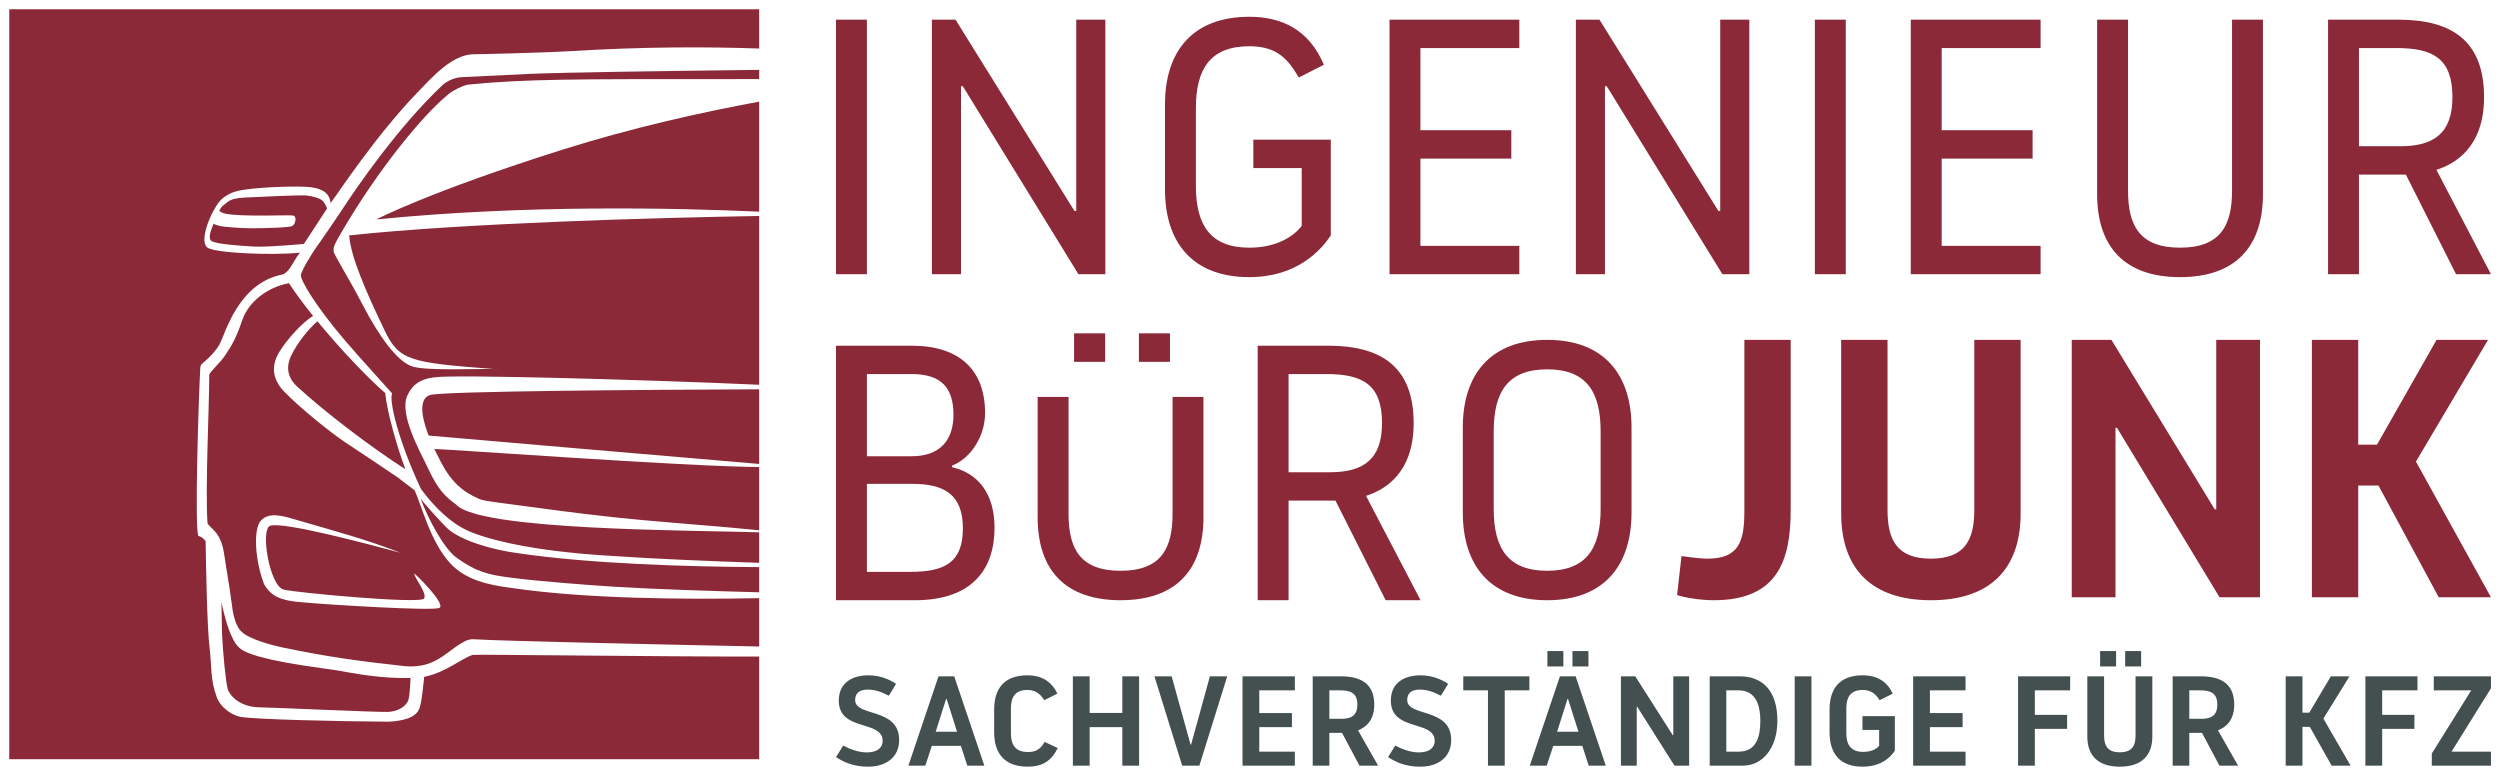 <?xml version="1.0" encoding="UTF-8"?>
<svg width="270px" height="83px" viewBox="0 0 270 83" version="1.1" xmlns="http://www.w3.org/2000/svg" xmlns:xlink="http://www.w3.org/1999/xlink">
    <!-- Generator: Sketch 50.2 (55047) - http://www.bohemiancoding.com/sketch -->
    <title>logo_ingbuero_junk</title>
    <desc>Created with Sketch.</desc>
    <defs></defs>
    <g id="logo_ingbuero_junk" stroke="none" stroke-width="1" fill="none" fill-rule="evenodd">
        <g id="Group-12" transform="translate(1, 1)">
            <g id="Group">
                <path d="M218.762,77.721 L222.246,77.721 L222.246,76.207 L218.762,76.207 L218.762,73.557 L222.576,73.557 L222.576,72.043 L216.95,72.043 L216.95,81.691 L218.762,81.691 L218.762,77.721 Z M227.94,81.801 C230.272,81.801 231.452,80.617 231.452,78.549 L231.452,72.043 L229.64,72.043 L229.64,78.413 C229.64,79.515 229.294,80.245 227.94,80.245 C226.586,80.245 226.242,79.515 226.242,78.413 L226.242,72.043 L224.43,72.043 L224.43,78.549 C224.43,80.617 225.608,81.801 227.94,81.801 Z M225.812,70.979 L227.538,70.979 L227.538,69.313 L225.812,69.313 L225.812,70.979 Z M228.518,70.979 L230.244,70.979 L230.244,69.313 L228.518,69.313 L228.518,70.979 Z M233.648,81.691 L235.444,81.691 L235.444,78.149 L236.814,78.149 L238.7,81.691 L240.714,81.691 L238.542,77.873 C239.304,77.583 240.296,76.881 240.296,75.103 C240.296,72.897 238.93,72.043 236.684,72.043 L233.648,72.043 L233.648,81.691 Z M235.444,73.557 L236.598,73.557 C237.806,73.557 238.47,73.889 238.47,75.103 C238.47,76.247 237.836,76.633 236.742,76.633 L235.444,76.633 L235.444,73.557 Z M245.854,81.691 L247.666,81.691 L247.666,77.501 L248.458,77.501 L250.818,81.691 L252.862,81.691 L249.926,76.605 L252.746,72.043 L250.732,72.043 L248.4,75.971 L247.666,75.971 L247.666,72.043 L245.854,72.043 L245.854,81.691 Z M256.274,77.721 L259.756,77.721 L259.756,76.207 L256.274,76.207 L256.274,73.557 L260.088,73.557 L260.088,72.043 L254.462,72.043 L254.462,81.691 L256.274,81.691 L256.274,77.721 Z M261.848,73.557 L265.894,73.557 L261.634,80.383 L261.634,81.691 L268.024,81.691 L268.024,80.177 L263.764,80.177 L268.024,73.337 L268.024,72.043 L261.848,72.043 L261.848,73.557 Z" id="Fill-1" fill="#444F50"></path>
                <path d="M92.755,81.802 C94.699,81.802 96.109,80.782 96.109,78.922 C96.109,75.378 91.357,76.454 91.357,74.606 C91.357,74 91.661,73.476 92.727,73.476 C93.503,73.476 94.195,73.724 95.001,74.138 L95.777,72.856 C95.015,72.346 94.009,71.934 92.799,71.934 C90.927,71.934 89.589,72.828 89.589,74.662 C89.589,78.054 94.325,76.716 94.325,79.018 C94.325,79.666 93.865,80.26 92.611,80.26 C91.761,80.26 90.869,79.942 90.063,79.528 L89.287,80.77 C90.121,81.306 91.171,81.802 92.755,81.802 Z M102.777,79.554 L103.467,81.692 L105.309,81.692 L102.057,72.044 L100.357,72.044 L97.105,81.692 L98.933,81.692 L99.639,79.554 L102.777,79.554 Z M100.055,78.026 L101.179,74.484 L101.237,74.484 L102.359,78.026 L100.055,78.026 Z M108.181,75.502 C108.181,74.302 108.627,73.516 109.953,73.516 C110.687,73.516 111.263,73.792 111.781,74.62 L113.191,73.916 C112.601,72.636 111.549,71.934 109.953,71.934 C107.405,71.934 106.369,73.42 106.369,75.64 L106.369,78.094 C106.369,80.314 107.449,81.802 109.995,81.802 C111.593,81.802 112.557,81.168 113.235,79.79 L111.823,79.128 C111.305,80.04 110.729,80.218 109.995,80.218 C108.671,80.218 108.181,79.432 108.181,78.232 L108.181,75.502 Z M120.211,81.692 L122.023,81.692 L122.023,72.044 L120.211,72.044 L120.211,76 L116.683,76 L116.683,72.044 L114.871,72.044 L114.871,81.692 L116.683,81.692 L116.683,77.528 L120.211,77.528 L120.211,81.692 Z M126.675,81.692 L128.531,81.692 L131.541,72.044 L129.669,72.044 L127.639,79.418 L127.581,79.418 L125.537,72.044 L123.681,72.044 L126.675,81.692 Z M135.003,77.528 L138.529,77.528 L138.529,76.014 L135.003,76.014 L135.003,73.558 L138.845,73.558 L138.845,72.044 L133.191,72.044 L133.191,81.692 L138.845,81.692 L138.845,80.178 L135.003,80.178 L135.003,77.528 Z M140.773,81.692 L142.571,81.692 L142.571,78.148 L143.939,78.148 L145.825,81.692 L147.839,81.692 L145.667,77.874 C146.429,77.584 147.421,76.882 147.421,75.102 C147.421,72.898 146.055,72.044 143.809,72.044 L140.773,72.044 L140.773,81.692 Z M142.571,73.558 L143.723,73.558 C144.933,73.558 145.595,73.89 145.595,75.102 C145.595,76.248 144.961,76.634 143.867,76.634 L142.571,76.634 L142.571,73.558 Z M152.377,81.802 C154.321,81.802 155.729,80.782 155.729,78.922 C155.729,75.378 150.979,76.454 150.979,74.606 C150.979,74 151.283,73.476 152.349,73.476 C153.125,73.476 153.817,73.724 154.623,74.138 L155.399,72.856 C154.637,72.346 153.629,71.934 152.421,71.934 C150.549,71.934 149.211,72.828 149.211,74.662 C149.211,78.054 153.947,76.716 153.947,79.018 C153.947,79.666 153.485,80.26 152.233,80.26 C151.383,80.26 150.491,79.942 149.685,79.528 L148.909,80.77 C149.743,81.306 150.793,81.802 152.377,81.802 Z M157.035,73.558 L159.699,73.558 L159.699,81.692 L161.511,81.692 L161.511,73.558 L164.173,73.558 L164.173,72.044 L157.035,72.044 L157.035,73.558 Z M169.889,79.554 L170.579,81.692 L172.423,81.692 L169.169,72.044 L167.471,72.044 L164.217,81.692 L166.045,81.692 L166.751,79.554 L169.889,79.554 Z M167.169,78.026 L168.291,74.484 L168.349,74.484 L169.471,78.026 L167.169,78.026 Z M166.119,70.98 L167.845,70.98 L167.845,69.314 L166.119,69.314 L166.119,70.98 Z M168.825,70.98 L170.551,70.98 L170.551,69.314 L168.825,69.314 L168.825,70.98 Z M174.059,81.692 L175.769,81.692 L175.769,75.338 L175.827,75.338 L179.845,81.692 L181.427,81.692 L181.427,72.044 L179.715,72.044 L179.715,78.398 L179.657,78.398 L175.611,72.044 L174.059,72.044 L174.059,81.692 Z M183.647,81.692 L187.215,81.692 C189.361,81.692 190.957,79.804 190.957,76.84 C190.957,73.6 189.361,72.044 186.899,72.044 L183.647,72.044 L183.647,81.692 Z M185.443,73.558 L186.783,73.558 C188.685,73.558 189.117,75.282 189.117,76.84 C189.117,78.578 188.685,80.178 186.783,80.178 L185.443,80.178 L185.443,73.558 Z M192.825,81.692 L194.637,81.692 L194.637,72.044 L192.825,72.044 L192.825,81.692 Z M200.147,77.832 L201.947,77.832 L201.947,79.542 C201.687,79.874 201.141,80.204 200.219,80.204 C198.893,80.204 198.405,79.418 198.405,78.218 L198.405,75.504 C198.405,74.302 198.851,73.516 200.175,73.516 C200.911,73.516 201.487,73.792 202.005,74.62 L203.413,73.916 C202.825,72.636 201.775,71.934 200.175,71.934 C197.627,71.934 196.593,73.42 196.593,75.64 L196.593,78.08 C196.593,80.3 197.627,81.802 200.175,81.802 C202.177,81.802 203.227,80.742 203.643,80.066 L203.643,76.344 L200.147,76.344 L200.147,77.832 Z M207.433,77.528 L210.961,77.528 L210.961,76.014 L207.433,76.014 L207.433,73.558 L211.277,73.558 L211.277,72.044 L205.621,72.044 L205.621,81.692 L211.277,81.692 L211.277,80.178 L207.433,80.178 L207.433,77.528 Z" id="Fill-3" fill="#444F50"></path>
                <path d="M89.286,28.616 L92.624,28.616 L92.624,1.126 L89.286,1.126 L89.286,28.616 Z M99.646,28.616 L102.788,28.616 L102.788,8.312 L102.984,8.312 L115.472,28.616 L118.378,28.616 L118.378,1.126 L115.236,1.126 L115.236,21.782 L115.04,21.782 L102.198,1.126 L99.646,1.126 L99.646,28.616 Z M133.928,3.994 C136.914,3.994 138.092,5.368 139.27,7.37 L141.98,5.996 C140.37,2.186 137.424,0.812 133.928,0.812 C127.802,0.812 124.818,4.542 124.818,10.276 L124.818,19.466 C124.818,25.198 127.802,28.93 133.928,28.93 C139.112,28.93 141.704,25.984 142.726,24.414 L142.726,14.086 L134.36,14.086 L134.36,17.148 L139.584,17.148 L139.584,23.392 C138.798,24.452 136.952,25.748 133.928,25.748 C129.726,25.748 128.156,23.314 128.156,19.072 L128.156,10.668 C128.156,6.428 129.726,3.994 133.928,3.994 Z M152.406,4.19 L163.086,4.19 L163.086,1.126 L149.068,1.126 L149.068,28.616 L163.086,28.616 L163.086,25.552 L152.406,25.552 L152.406,16.128 L162.222,16.128 L162.222,13.064 L152.406,13.064 L152.406,4.19 Z M169.194,28.616 L172.334,28.616 L172.334,8.312 L172.532,8.312 L185.02,28.616 L187.926,28.616 L187.926,1.126 L184.784,1.126 L184.784,21.782 L184.588,21.782 L171.746,1.126 L169.194,1.126 L169.194,28.616 Z M195.006,28.616 L198.344,28.616 L198.344,1.126 L195.006,1.126 L195.006,28.616 Z M208.702,4.19 L219.384,4.19 L219.384,1.126 L205.364,1.126 L205.364,28.616 L219.384,28.616 L219.384,25.552 L208.702,25.552 L208.702,16.128 L218.52,16.128 L218.52,13.064 L208.702,13.064 L208.702,4.19 Z M234.444,28.93 C240.374,28.93 243.398,25.71 243.398,19.976 L243.398,1.126 L240.06,1.126 L240.06,19.584 C240.06,23.274 238.882,25.748 234.444,25.748 C230.006,25.748 228.828,23.274 228.828,19.584 L228.828,1.126 L225.49,1.126 L225.49,19.976 C225.49,25.71 228.514,28.93 234.444,28.93 Z M250.43,28.616 L253.768,28.616 L253.768,17.856 L258.834,17.856 L264.254,28.616 L268.024,28.616 L262.134,17.344 C264.096,16.716 267.278,14.95 267.278,9.49 C267.278,3.404 263.782,1.126 258.05,1.126 L250.43,1.126 L250.43,28.616 Z M253.768,4.19 L257.814,4.19 C261.74,4.19 263.862,5.288 263.862,9.49 C263.862,13.418 261.82,14.792 258.246,14.792 L253.768,14.792 L253.768,4.19 Z" id="Fill-5" fill="#8B2939"></path>
                <path d="M192.396,35.708 L187.392,35.708 L187.392,54.134 C187.392,57.47 186.836,59.336 183.382,59.336 C182.944,59.336 182.07,59.258 180.602,59.058 L180.124,63.268 C181.118,63.586 182.746,63.824 184.096,63.824 C191.046,63.824 192.396,59.456 192.396,54.056 L192.396,35.708 Z M207.538,63.824 C213.972,63.824 217.228,60.41 217.228,54.452 L217.228,35.708 L212.224,35.708 L212.224,54.056 C212.224,57.232 211.27,59.336 207.538,59.336 C203.804,59.336 202.852,57.232 202.852,54.056 L202.852,35.708 L197.848,35.708 L197.848,54.452 C197.848,60.41 201.104,63.824 207.538,63.824 Z M222.748,63.506 L227.474,63.506 L227.474,45.2 L227.632,45.2 L238.712,63.506 L243.08,63.506 L243.08,35.708 L238.354,35.708 L238.354,54.016 L238.196,54.016 L227.036,35.708 L222.748,35.708 L222.748,63.506 Z M248.684,63.506 L253.688,63.506 L253.688,51.434 L255.872,51.434 L262.384,63.506 L268.024,63.506 L259.922,48.852 L267.706,35.708 L262.146,35.708 L255.714,47.026 L253.688,47.026 L253.688,35.708 L248.684,35.708 L248.684,63.506 Z" id="Fill-7" fill="#8B2939"></path>
                <path d="M105.388,43.6 C105.388,38.966 102.64,36.336 97.456,36.336 L89.288,36.336 L89.288,63.824 L97.808,63.824 C104.092,63.824 106.41,60.368 106.41,56.01 C106.41,52.358 104.682,50.118 101.814,49.452 L101.814,49.294 C103.896,48.47 105.388,46.074 105.388,43.6 Z M92.626,51.258 L97.574,51.258 C100.99,51.258 102.992,52.436 102.992,56.048 C102.992,59.7 101.108,60.762 97.298,60.762 L92.626,60.762 L92.626,51.258 Z M101.972,43.796 C101.972,46.584 100.48,48.274 97.456,48.274 L92.626,48.274 L92.626,39.398 L97.456,39.398 C100.714,39.398 101.972,40.93 101.972,43.796 Z" id="Fill-8" fill="#8B2939"></path>
                <path d="M151.675,44.7 C151.675,38.614 148.179,36.336 142.447,36.336 L134.829,36.336 L134.829,63.824 L138.167,63.824 L138.167,53.064 L143.231,53.064 L148.651,63.824 L152.421,63.824 L146.531,52.554 C148.495,51.926 151.675,50.158 151.675,44.7 M148.259,44.7 C148.259,48.628 146.217,50.002 142.643,50.002 L138.167,50.002 L138.167,39.398 L142.211,39.398 C146.137,39.398 148.259,40.498 148.259,44.7" id="Fill-9" fill="#8B2939"></path>
                <path d="M175.205,54.36 L175.205,45.17 C175.205,39.438 172.221,35.706 166.095,35.706 C159.969,35.706 156.983,39.438 156.983,45.17 L156.983,54.36 C156.983,60.094 159.969,63.824 166.095,63.824 C172.221,63.824 175.205,60.094 175.205,54.36 Z M171.867,53.968 C171.867,58.208 170.335,60.644 166.095,60.644 C161.853,60.644 160.321,58.208 160.321,53.968 L160.321,45.564 C160.321,41.322 161.853,38.888 166.095,38.888 C170.335,38.888 171.867,41.322 171.867,45.564 L171.867,53.968 Z" id="Fill-10" fill="#8B2939"></path>
                <path d="M120.019,63.824 C125.949,63.824 128.973,60.604 128.973,54.87 L128.973,41.866 L125.635,41.866 L125.635,54.478 C125.635,58.17 124.457,60.644 120.019,60.644 C115.581,60.644 114.403,58.17 114.403,54.478 L114.403,41.866 L111.065,41.866 L111.065,54.87 C111.065,60.604 114.089,63.824 120.019,63.824" id="Fill-11" fill="#8B2939"></path>
                <polygon id="Fill-13" fill="#8B2939" points="115 38.08 118.356 38.08 118.356 35 115 35"></polygon>
                <polygon id="Fill-14" fill="#8B2939" points="122 38.08 125.356 38.08 125.356 35 122 35"></polygon>
                <path d="M80.992,80.992 L80.992,69.908 C70.16,69.926 50.266,69.654 50.048,69.728 C48.678,70.198 47.354,71.496 44.996,72.06 C44.938,72.074 44.876,72.086 44.81,72.098 C44.728,72.886 44.562,74.814 44.296,75.518 C43.908,76.542 42.44,76.87 40.99,76.942 L40.932,76.942 C35.302,76.908 26.752,76.704 24.942,76.42 C23.306,75.986 22.6,74.82 22.432,74.358 C21.668,72.274 21.896,71.084 21.632,68.934 C21.366,66.762 21.246,60.064 21.208,57.448 C20.998,57.168 20.752,56.964 20.454,56.89 C19.982,56.774 20.446,42.018 20.632,38.71 C20.652,38.362 20.856,38.26 21.1,38.048 C21.712,37.514 22.306,36.9 22.696,36.21 C23.34,35.068 24.676,29.62 29.46,28.656 C29.806,28.586 30.118,28.232 30.322,27.932 C30.83,27.188 30.822,27.032 31.392,26.284 C28.468,26.606 22.13,26.34 21.382,25.724 C20.792,25.24 21.156,23.816 21.58,22.77 C22.004,21.726 22.55,20.86 22.954,20.496 C23.238,20.246 23.802,19.838 24.566,19.646 C26.194,19.236 30.332,19.09 32.026,19.174 C33.72,19.26 34.618,19.808 34.698,20.944 C35.552,19.812 39.588,13.636 44.144,8.922 C45.698,7.316 47.814,4.916 50.102,4.86 C50.112,4.876 57.664,4.704 60.596,4.524 C68.448,4.04 75.248,4.046 80.992,4.24 L80.992,0 L0,0 L0,80.992 L80.992,80.992 Z M24.752,68.86 C23.916,68.066 23.31,65.88 22.914,64.052 C22.938,65.232 22.978,67.346 22.982,67.424 C23.088,69.866 23.42,72.812 23.582,73.37 C23.84,74.254 25.034,75.352 26.97,75.388 C28.634,75.418 39.746,75.926 40.88,75.888 C41.892,75.852 42.862,75.352 43.11,74.574 C43.238,74.166 43.332,72.72 43.334,72.222 C43.544,72.238 43.712,72.224 43.866,72.2 C42.728,72.264 41.202,72.214 40.04,72.096 C36.99,71.786 36.952,71.594 33.846,71.176 C27.492,70.318 25.296,69.528 24.752,68.86 Z M50.164,68.038 C53.22,68.234 70.216,68.602 80.992,68.822 L80.992,63.6 C73.104,63.758 62.146,63.678 54.232,62.496 C51.684,62.17 49.25,61.628 47.576,59.784 C45.46,57.452 44.51,53.528 43.78,51.948 C43.766,51.94 41.836,50.492 42.138,50.682 C39.898,49.184 38.686,48.346 36.38,46.834 C34.832,45.82 31.394,43.068 29.662,41.26 C28.382,39.922 28.298,38.472 29.132,37.066 C29.996,35.606 31.842,33.65 32.82,33.128 C31.842,31.912 30.934,30.7 30.202,29.58 C27.886,30.028 25.858,31.568 25.17,33.562 C24.488,35.544 24.086,36.208 23.338,37.344 C22.774,38.206 21.604,39.2 21.602,39.494 C21.582,43.356 21.17,51.566 21.402,55.42 C21.434,55.976 22.81,56.204 23.19,58.734 C23.574,61.288 23.658,61.44 24.068,64.486 C24.086,64.628 24.258,66.366 25.018,67.162 C25.922,68.108 28.79,68.78 29.6,68.946 C34.42,69.94 37.616,70.382 42.516,70.922 C42.762,70.95 44.064,71.104 45.29,70.67 C46.91,70.096 47.692,69.048 49.208,68.254 C49.486,68.108 49.85,68.016 50.164,68.038 Z M46.422,64.666 C45.52,64.988 34.426,64.308 31.696,64.052 C29.278,63.88 28.26,63.388 27.508,62.064 C26.516,59.444 26.37,56.168 27.138,55.268 C28.02,54.234 29.564,54.722 30.984,55.136 C35.384,56.42 38.438,57.222 42.266,58.7 C38.058,57.58 29.746,55.368 28.2,55.774 C27.084,56.066 28.084,62.252 29.632,62.676 C30.784,62.99 44.54,64.278 44.816,63.63 C45.092,62.984 43.91,61.67 43.712,60.918 C43.786,60.892 47.322,64.342 46.422,64.666 Z M65.294,62.364 C69.618,62.634 75.772,62.83 80.992,62.968 L80.992,60.25 C73.186,60.206 62.6,59.888 54.88,58.734 C52.33,58.408 48.716,57.406 47.272,56.022 C46.594,55.374 44.868,53.44 44.43,52.86 C45.226,55.036 46.942,58.244 48.304,59.23 C50.468,60.778 51.65,61.064 54.304,61.406 C57.224,61.784 62.604,62.194 65.294,62.364 Z M33.284,33.7 C32.322,34.512 31.106,36.038 30.432,37.436 C30.154,38.016 29.662,39.428 31.07,40.728 C34.048,43.48 39.236,47.43 42.782,49.674 C41.986,47.592 40.806,43.582 40.602,41.448 C38.962,40.048 35.92,36.91 33.284,33.7 Z M30.592,23.394 C30.334,23.594 27.256,23.654 26.212,23.654 C25.002,23.654 23.124,23.5 22.788,23.416 C22.616,23.372 22.19,23.248 22.058,23.178 C22.032,23.248 22.002,23.324 21.978,23.382 C21.766,23.912 21.416,24.814 21.894,25.062 C22.47,25.36 24.796,25.54 26.388,25.628 C27.982,25.716 31.822,25.342 31.822,25.342 L34.326,21.51 C34.326,21.51 34.07,20.828 33.752,20.608 C33.42,20.378 32.742,20.186 32.106,20.116 C31.468,20.046 27.122,20.248 25.422,20.336 C23.724,20.426 23.654,20.814 23.176,21.134 C22.998,21.252 22.832,21.478 22.684,21.744 C22.772,21.864 22.964,22.008 23.388,22.088 C25.228,22.442 30.314,22.184 30.672,22.28 C31.07,22.386 30.938,23.13 30.592,23.394 Z M65.416,59.06 C69.544,59.352 75.686,59.602 80.992,59.786 L80.992,56.49 C73.238,56.252 50.752,56.284 48.26,53.49 C46.586,52.34 45.948,51.09 45.102,49.314 C44.374,47.782 42.064,43.69 43.002,41.7 C43.398,40.862 44.062,39.928 46.016,39.746 C47.908,39.428 69.002,40.014 80.992,40.554 L80.992,22.326 C70.326,22.5 48.952,23.092 36.71,24.426 C36.888,26.752 38.502,30.446 40.54,34.69 C42.11,37.958 43.24,38.156 52.314,38.854 C52.568,38.86 52.726,38.872 52.762,38.892 C52.61,38.88 52.462,38.868 52.314,38.854 C50.492,38.812 44.996,39.066 43.526,38.578 C41.854,38.024 39.9,35.242 38.192,31.966 C36.546,28.81 35.642,27.5 35.046,26.238 C34.98,25.684 35.04,25.536 35.884,24.076 C39.842,17.29 44.672,11.43 47.36,9.236 C47.7,8.884 49.146,8.13 49.668,8.128 C55.576,7.534 61.358,7.534 76.726,7.548 C77.822,7.542 79.316,7.538 80.992,7.536 L80.992,6.546 C70.742,6.666 59.76,6.822 56.134,6.982 C53.958,7.078 50.96,7.234 48.886,7.33 C47.748,7.384 46.926,8.056 46.756,8.222 C42.014,12.708 37.576,19.13 35.86,21.774 C35.388,22.5 33.698,24.958 33.514,25.208 C32.542,26.516 31.644,28.138 31.498,28.652 C31.354,29.154 33.096,32.072 36.316,35.842 C37.834,37.62 41.198,41.296 41.35,41.484 C40.994,42.146 41.938,46.416 44.45,51.78 C45.262,52.908 47.052,55.096 49.288,56.204 C50.894,56.998 55.64,58.518 65.416,59.06 Z M77.358,55.93 C78.568,56.036 79.78,56.148 80.992,56.27 L80.992,49.442 C72.904,49.378 47.488,47.514 45.902,47.488 C46.852,49.332 47.69,51.538 50.58,52.804 C50.878,53.054 52.716,53.266 53.104,53.318 C57.144,53.858 61.182,54.422 65.234,54.856 C69.266,55.288 73.316,55.578 77.358,55.93 Z M45.29,46.04 C46.526,46.164 72.792,48.404 80.992,49.106 L80.992,41.044 C68.876,41.092 46.732,41.24 45.446,41.664 C43.802,42.206 45.028,45.318 45.29,46.04 Z M80.992,21.862 L80.992,9.978 C74.676,11.142 67.216,12.81 59.736,15.168 C45.556,19.638 39.562,22.712 39.66,22.698 C55.704,21.088 72.108,21.454 80.992,21.862 Z" id="Fill-15" fill="#8B2939"></path>
            </g>
        </g>
    </g>
</svg>